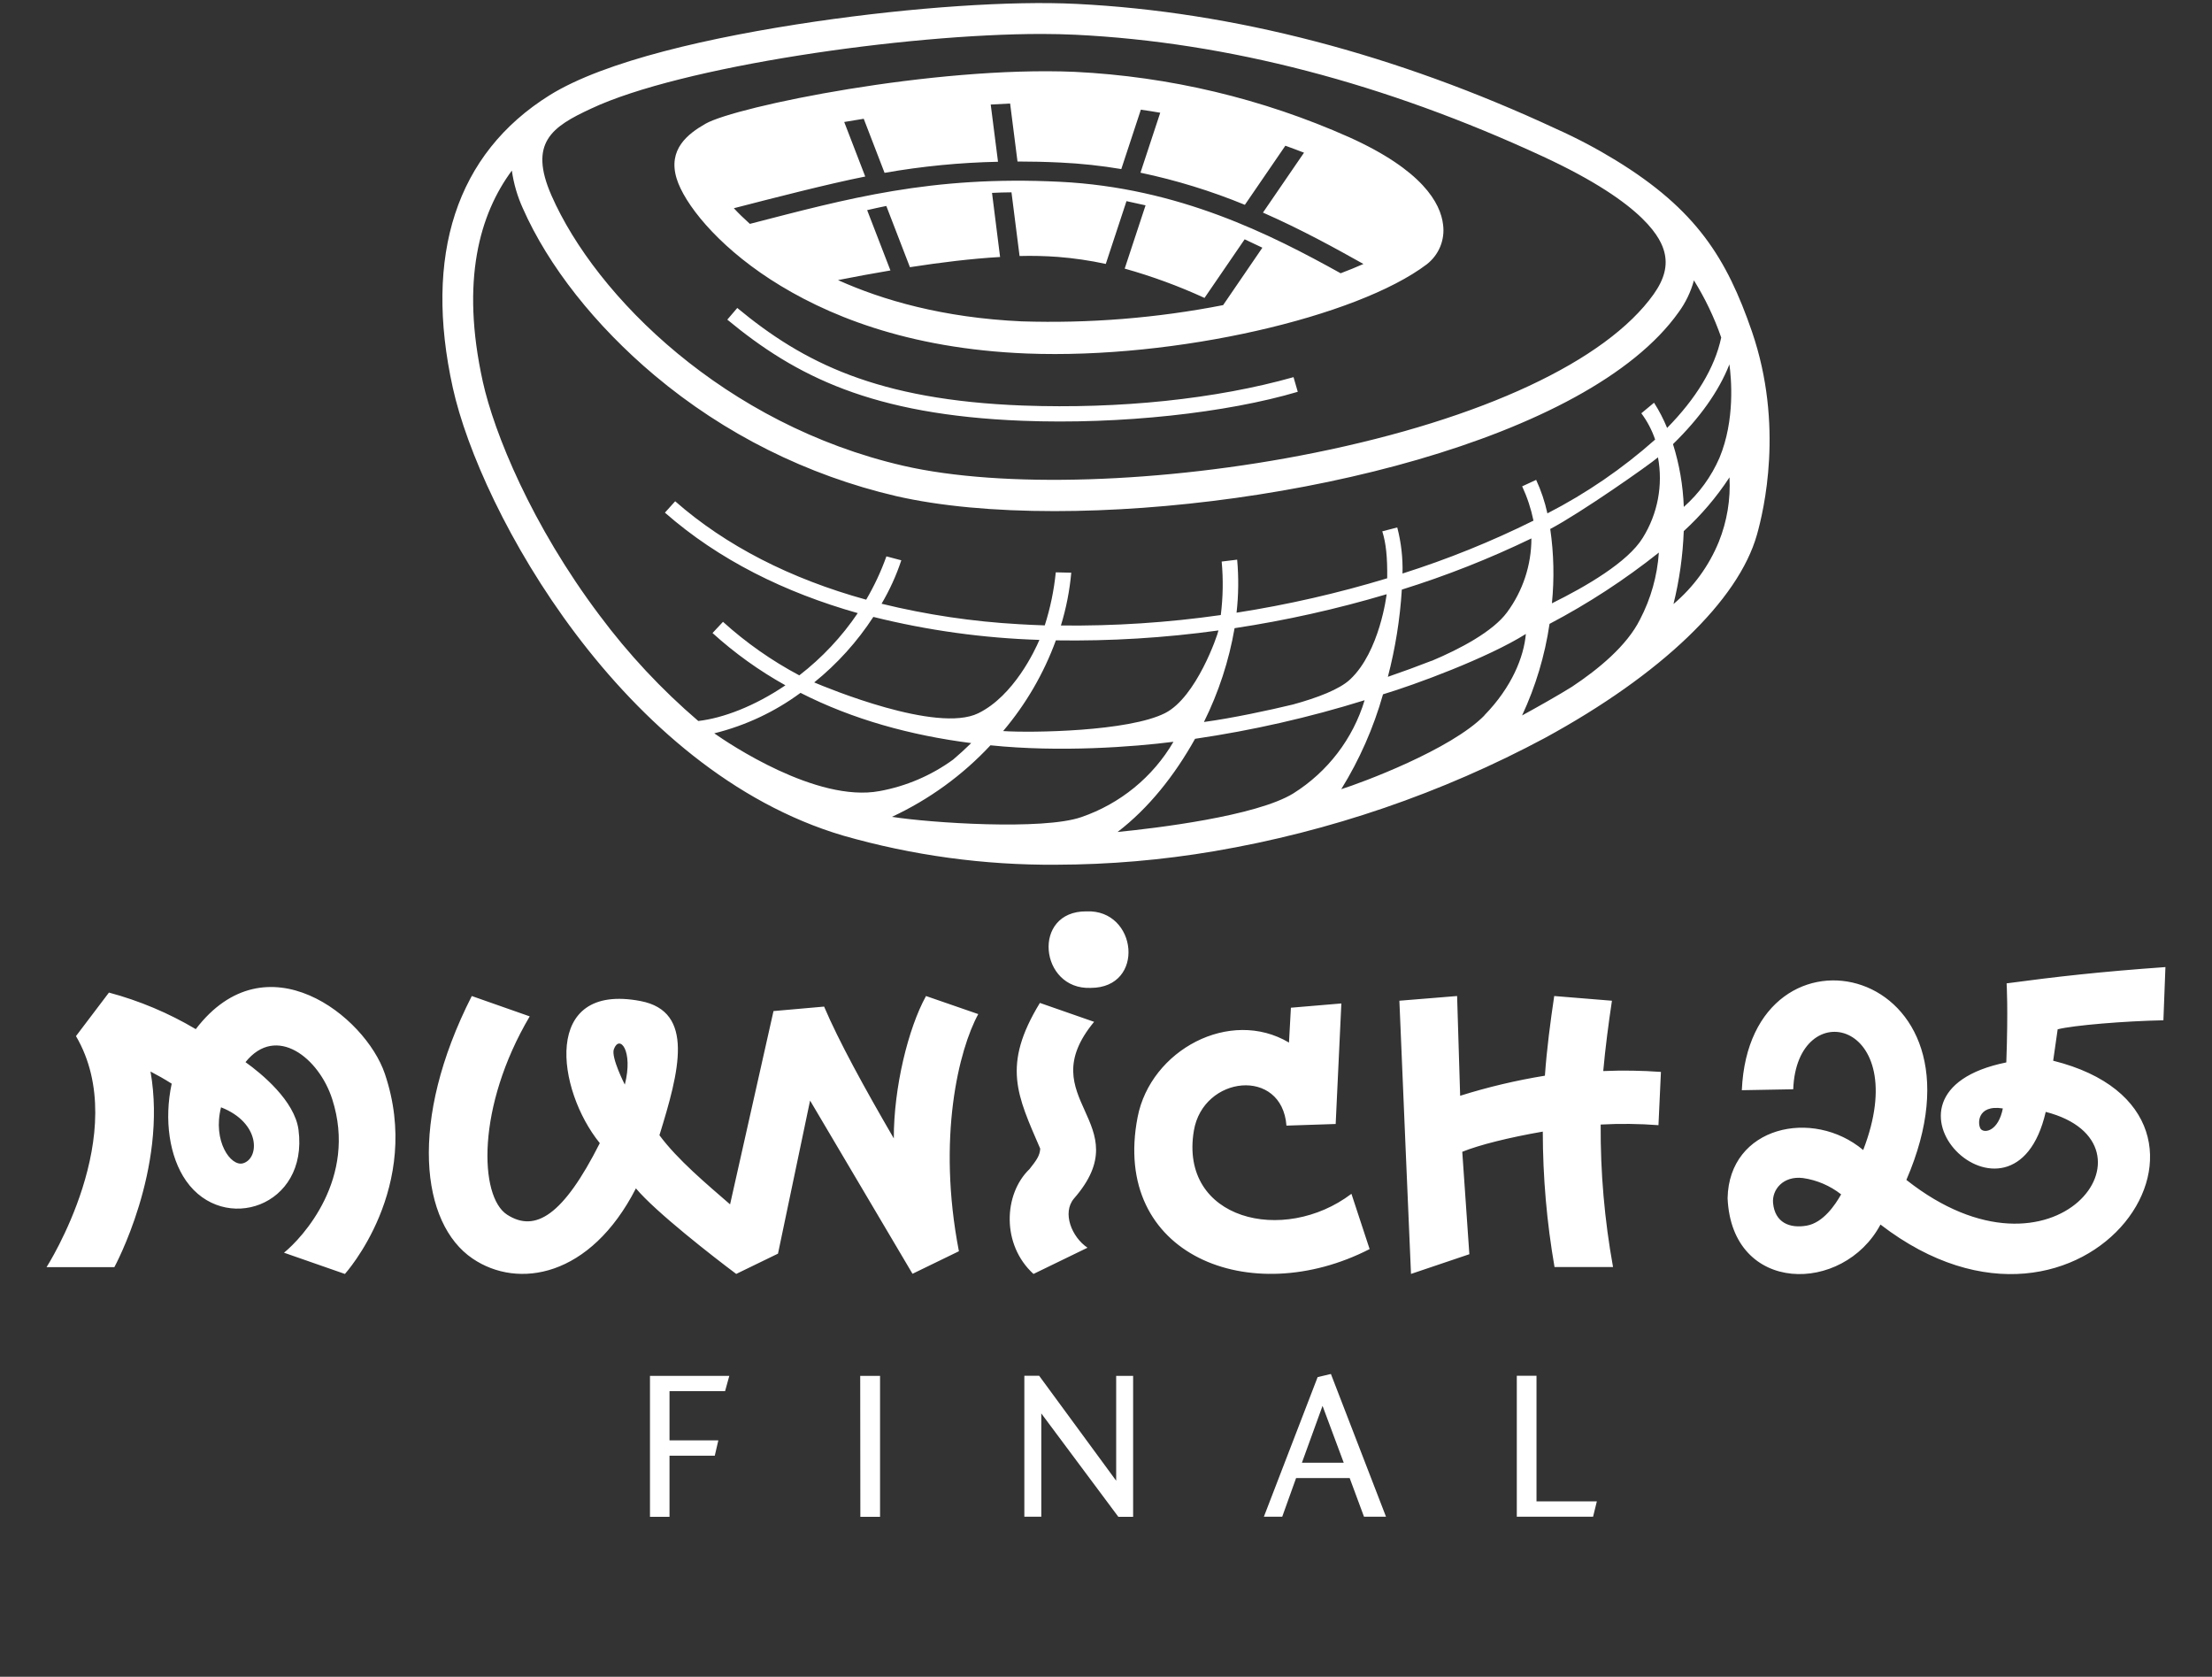 <svg width="95" height="72" viewBox="0 0 95 72" fill="none" xmlns="http://www.w3.org/2000/svg">
<rect x="0" y="0" width="95" height="72" fill="#333333" stroke="none"/>
<path d="M55.554 16.195L55.736 16.824C52.703 17.723 48.147 18.235 43.903 18.068C37.453 17.814 34.175 16.159 31.236 13.725L31.664 13.224C34.497 15.571 37.672 17.178 43.93 17.414C48.094 17.566 52.224 17.135 55.554 16.195ZM29.059 7.665C28.679 6.421 29.525 5.754 30.306 5.31C31.61 4.571 40.1 2.828 46.155 3.085C50.228 3.284 54.227 4.236 57.944 5.892C61.086 7.307 61.871 8.718 61.977 9.651C62.019 9.97 61.976 10.296 61.853 10.594C61.729 10.893 61.529 11.154 61.272 11.353C58.283 13.612 50.486 15.428 44.107 15.18C38.93 14.976 35.411 13.502 33.084 11.995C30.758 10.486 29.383 8.725 29.059 7.665ZM54.216 10.636C53.967 10.515 53.714 10.395 53.455 10.276L51.731 12.793C50.624 12.284 49.478 11.864 48.303 11.534L49.199 8.817C48.929 8.754 48.653 8.696 48.38 8.637L47.491 11.333C46.811 11.186 46.121 11.085 45.427 11.031C44.882 10.991 44.335 10.978 43.788 10.993L43.441 8.259C43.155 8.259 42.876 8.27 42.605 8.283L42.951 11.035C41.72 11.107 40.402 11.268 39.079 11.473L38.065 8.844C37.79 8.899 37.519 8.959 37.242 9.023L38.242 11.613C37.473 11.743 36.714 11.883 35.99 12.027C37.896 12.886 40.499 13.645 43.878 13.799C46.779 13.892 49.682 13.658 52.53 13.102L54.216 10.636ZM37.16 7.58C35.618 7.884 33.155 8.518 31.517 8.941C31.719 9.159 31.949 9.383 32.205 9.613C36.392 8.534 39.982 7.532 45.509 7.805C50.635 8.056 54.602 10.084 57.578 11.734C57.922 11.604 58.248 11.471 58.556 11.335C57.36 10.666 55.916 9.865 54.241 9.129L56.004 6.556C55.751 6.459 55.485 6.358 55.203 6.257L53.464 8.795C52.016 8.2 50.515 7.738 48.98 7.415L49.829 4.841C49.556 4.794 49.282 4.749 48.997 4.71L48.157 7.26C47.295 7.115 46.425 7.021 45.551 6.98C44.906 6.949 44.291 6.935 43.699 6.935L43.382 4.445L42.549 4.489L42.862 6.946C41.228 6.98 39.599 7.139 37.99 7.422L37.095 5.1C36.811 5.145 36.53 5.191 36.257 5.238L37.16 7.58ZM75.457 22.959C74.659 25.786 71.341 28.967 66.355 31.685C61.921 34.059 57.125 35.702 52.155 36.549C49.91 36.931 47.636 37.126 45.358 37.131C42.265 37.153 39.185 36.733 36.215 35.882C26.749 33.087 20.623 21.974 19.447 16.65C18.193 10.977 19.576 6.602 23.609 4.086C25.975 2.617 30.526 1.586 35.001 0.928C39.226 0.311 43.43 0.026 46.244 0.168C52.969 0.504 59.945 2.325 66.853 5.542C67.725 5.933 68.57 6.379 69.384 6.877C72.861 9.005 74.157 11.096 75.24 14.232C76.629 18.275 75.745 21.934 75.457 22.959ZM23.687 8.4C25.602 12.753 31.151 18.239 38.797 20C43.026 20.974 49.956 20.757 56.455 19.443C63.666 17.985 68.972 15.505 71.019 12.636C71.488 11.975 71.632 11.392 71.474 10.805C71.346 10.334 70.797 8.813 66.234 6.705C59.479 3.581 52.739 1.812 46.188 1.492C45.736 1.471 45.248 1.458 44.731 1.458C38.875 1.458 29.208 2.86 25.389 4.663C23.705 5.441 22.688 6.128 23.687 8.4ZM37.775 33.969C38.92 33.76 40.001 33.297 40.938 32.614C41.201 32.391 41.459 32.156 41.711 31.908C39.11 31.577 36.614 30.89 34.38 29.751C33.274 30.567 32.015 31.157 30.676 31.489C31.275 31.911 35.067 34.474 37.775 33.969ZM52.33 27.071C50.017 27.391 47.682 27.534 45.347 27.497C44.829 28.916 44.062 30.235 43.082 31.392C44.307 31.473 48.478 31.413 50.04 30.619C51.38 29.936 52.294 27.272 52.33 27.071ZM51.706 31.002C52.902 30.842 54.524 30.495 55.529 30.251C56.573 29.965 57.531 29.602 57.986 29.172C59.26 27.979 59.552 25.529 59.553 25.516C57.413 26.152 55.231 26.64 53.022 26.974C52.781 28.372 52.338 29.729 51.706 31.002ZM44.64 27.477C42.234 27.402 39.843 27.071 37.508 26.49C36.816 27.554 35.959 28.503 34.968 29.303C35.514 29.533 40.231 31.496 42.012 30.628C43.543 29.88 44.453 27.916 44.64 27.477ZM46.439 35.087C48.109 34.514 49.515 33.365 50.397 31.852C48.685 32.071 45.523 32.312 42.538 32.003C41.341 33.287 39.905 34.33 38.307 35.075C39.949 35.335 44.795 35.659 46.439 35.087ZM58.607 30.067C56.228 30.808 53.793 31.362 51.325 31.724C50.437 33.313 49.322 34.71 47.997 35.725C49.603 35.567 53.947 35.051 55.543 34.07C57.02 33.144 58.108 31.722 58.607 30.067ZM63.75 30.716C64.94 29.496 65.446 28.2 65.532 27.222C63.879 28.259 60.749 29.409 59.397 29.814C58.992 31.247 58.389 32.617 57.604 33.887C58.472 33.615 62.315 32.192 63.757 30.716H63.75ZM61.481 28.38C62.712 27.862 64.112 27.121 64.724 26.293C65.404 25.372 65.771 24.261 65.77 23.12C63.973 23.988 62.113 24.723 60.205 25.317C60.127 26.581 59.926 27.836 59.606 29.062C60.241 28.844 60.868 28.614 61.489 28.372L61.481 28.38ZM71.237 23.733C69.775 24.895 68.206 25.918 66.549 26.789C66.349 28.149 65.952 29.473 65.37 30.721C65.996 30.38 66.935 29.85 67.505 29.494C68.652 28.734 69.872 27.727 70.434 26.6C70.901 25.707 71.176 24.729 71.244 23.726L71.237 23.733ZM71.199 19.644C70.844 19.953 67.866 22.04 66.579 22.714C66.733 23.771 66.757 24.843 66.651 25.906C68.108 25.187 69.912 24.14 70.553 23.093C71.196 22.061 71.429 20.829 71.206 19.637L71.199 19.644ZM71.588 18.386C72.839 17.117 73.646 15.798 73.922 14.493C73.624 13.635 73.231 12.812 72.75 12.039C72.617 12.532 72.394 12.996 72.091 13.409C68.193 18.893 55.077 21.947 45.288 21.947C42.711 21.947 40.373 21.735 38.48 21.301C34.659 20.408 31.107 18.633 28.116 16.121C25.567 13.979 23.55 11.428 22.454 8.943C22.22 8.428 22.061 7.884 21.983 7.325C20.605 9.185 19.775 12.034 20.734 16.382C21.22 18.585 22.826 22.538 25.753 26.427C26.991 28.088 28.412 29.608 29.989 30.959C31.04 30.84 32.4 30.33 33.732 29.427C32.605 28.8 31.554 28.047 30.601 27.182L31.051 26.701C32.042 27.598 33.143 28.37 34.328 29C35.303 28.247 36.151 27.344 36.838 26.327C33.714 25.444 30.872 24.044 28.557 22.013L28.997 21.524C31.167 23.43 33.945 24.853 37.2 25.75C37.548 25.158 37.839 24.535 38.069 23.89L38.709 24.059C38.494 24.708 38.21 25.334 37.861 25.924C39.797 26.398 41.773 26.692 43.765 26.803C44.129 26.825 44.493 26.841 44.87 26.854C45.107 26.113 45.266 25.349 45.343 24.576L46.008 24.592C45.939 25.361 45.79 26.121 45.563 26.859C47.861 26.885 50.156 26.735 52.43 26.41C52.526 25.647 52.539 24.877 52.468 24.113L53.133 24.032C53.202 24.79 53.193 25.553 53.107 26.309C55.297 25.968 57.459 25.474 59.577 24.831C59.588 23.908 59.524 23.32 59.366 22.815L60.009 22.649C60.177 23.295 60.253 23.96 60.234 24.627C62.166 24.015 64.047 23.256 65.859 22.356C65.755 21.849 65.592 21.354 65.373 20.883L65.974 20.606C66.187 21.067 66.349 21.549 66.457 22.044C68.129 21.185 69.683 20.12 71.084 18.875C70.947 18.47 70.747 18.09 70.491 17.746L71.037 17.293C71.256 17.634 71.443 17.995 71.596 18.37L71.588 18.386ZM74.27 20.509C73.717 21.352 73.059 22.123 72.313 22.806C72.274 23.861 72.126 24.911 71.872 25.937C72.728 25.215 73.395 24.3 73.817 23.27C74.172 22.388 74.329 21.44 74.277 20.492L74.27 20.509ZM74.27 15.656C73.815 16.808 72.996 17.953 71.851 19.071C72.126 19.945 72.282 20.852 72.315 21.767C72.976 21.183 73.499 20.462 73.848 19.657C74.525 18.028 74.354 16.233 74.272 15.632L74.27 15.656Z" fill="white"/>
<path d="M27.915 65.132H28.754V62.507H30.698L30.851 61.849H28.754V59.737H31.14L31.322 59.08H27.915V65.132ZM36.95 65.132H37.796V59.08H36.944L36.95 65.132ZM47.937 63.582L44.628 59.074H43.993V65.126H44.721V60.692L48.03 65.132H48.665V59.08H47.937V63.582ZM56.589 59.133L54.281 65.126H55.069L55.664 63.467H57.965L58.58 65.126H59.525L57.159 58.998L56.589 59.133ZM55.914 62.809L56.8 60.367L57.71 62.809H55.914ZM65.989 59.074H65.143V65.126H68.419L68.581 64.469H65.989V59.074ZM46.841 42.42C49.207 42.42 48.856 39.039 46.659 39.134C44.295 39.117 44.646 42.51 46.841 42.42ZM58.822 53.635L58.041 51.262C55.129 53.467 50.636 52.377 51.273 48.554C51.67 46.181 55.057 45.816 55.25 48.334L57.364 48.264L57.608 43.088L55.441 43.271L55.359 44.768C52.824 43.262 49.418 45.089 48.858 47.968C47.706 53.893 53.699 56.264 58.822 53.635ZM39.77 42.769C39.004 44.156 38.382 46.701 38.387 48.883C37.113 46.692 36.021 44.7 35.393 43.223L33.22 43.415L31.355 51.715C30.357 50.849 29.094 49.794 28.321 48.746C29.169 46.008 29.859 43.431 27.506 42.984C23.254 42.174 23.907 46.805 25.76 49.086C24.186 52.202 22.986 52.932 21.782 52.16C20.577 51.388 20.455 47.528 22.75 43.643L20.262 42.769C17.532 48.138 18.078 52.544 20.298 54.044C22.244 55.366 25.354 54.851 27.311 51.028C28.159 52.043 30.66 53.986 31.619 54.702L33.413 53.831L34.791 47.258L39.19 54.696L41.183 53.728C40.236 48.846 41.183 45.066 42.014 43.545L39.77 42.769ZM26.834 46.572C26.834 46.572 26.235 45.403 26.364 45.053C26.606 44.399 27.209 45.113 26.834 46.575V46.572ZM44.388 54.702L46.705 53.577C46.026 53.115 45.613 52.085 46.117 51.474C48.981 48.202 44.231 47.212 46.989 43.877L44.661 43.065C43.023 45.75 43.684 47.025 44.675 49.323C44.657 49.628 44.513 49.822 44.217 50.198C43.099 51.267 43.005 53.449 44.388 54.705V54.702ZM68.856 45.987C68.94 45.031 69.087 43.913 69.229 42.971L66.75 42.769C66.585 43.877 66.43 45.051 66.35 46.19C65.118 46.39 63.901 46.678 62.71 47.052L62.579 42.769L60.1 42.971C60.216 45.646 60.524 53.119 60.599 54.702L63.105 53.856L62.801 49.458C63.518 49.166 64.803 48.843 66.259 48.591C66.261 50.54 66.43 52.486 66.763 54.406H69.276C68.91 52.388 68.732 50.339 68.745 48.288C69.572 48.242 70.401 48.252 71.227 48.315L71.333 46.028C70.509 45.968 69.682 45.956 68.856 45.991V45.987ZM8.408 44.191C7.242 43.499 5.988 42.971 4.679 42.621L3.263 44.49C5.695 48.642 2 54.41 2 54.41H4.912C4.912 54.41 7.205 50.21 6.464 46.011C6.774 46.172 7.08 46.345 7.374 46.533C7.04 48.083 7.274 49.677 7.991 50.703C9.6 53.007 13.255 51.821 12.82 48.512C12.654 47.262 11.222 46.092 10.543 45.608C11.863 43.965 13.704 45.425 14.27 47.203C15.362 50.606 12.969 53.166 12.197 53.791L14.813 54.703C14.813 54.703 18.182 50.984 16.527 46.104C15.694 43.642 11.431 40.236 8.408 44.191ZM10.441 49.951C9.915 50.108 9.123 49 9.493 47.548C11.193 48.209 11.155 49.739 10.441 49.951ZM92.913 43.811L93 41.526C90.17 41.728 88.337 41.936 86.179 42.225C86.179 42.225 86.25 43.298 86.166 45.62C79.558 46.955 86.483 53.732 87.859 47.744C93.124 49.099 88.284 55.731 81.874 50.665C85.891 41.374 75.151 38.962 74.807 46.813L77.015 46.773C77.166 42.663 82.177 43.795 80.02 49.382C77.854 47.567 74.254 48.368 74.196 51.452C74.378 55.596 79.168 55.574 80.762 52.582C89.629 59.401 97.419 47.852 88.179 45.547L88.372 44.198C89.045 44.025 91.269 43.842 92.913 43.811ZM85.076 48.487C84.93 48.326 84.868 47.415 86.017 47.596C85.829 48.554 85.247 48.675 85.076 48.487ZM77.596 52.628C76.857 52.759 76.229 52.496 76.149 51.66C76.096 51.087 76.58 50.481 77.433 50.585C78.031 50.671 78.596 50.913 79.072 51.286C78.817 51.74 78.302 52.502 77.596 52.628Z" fill="white"/>
</svg>
